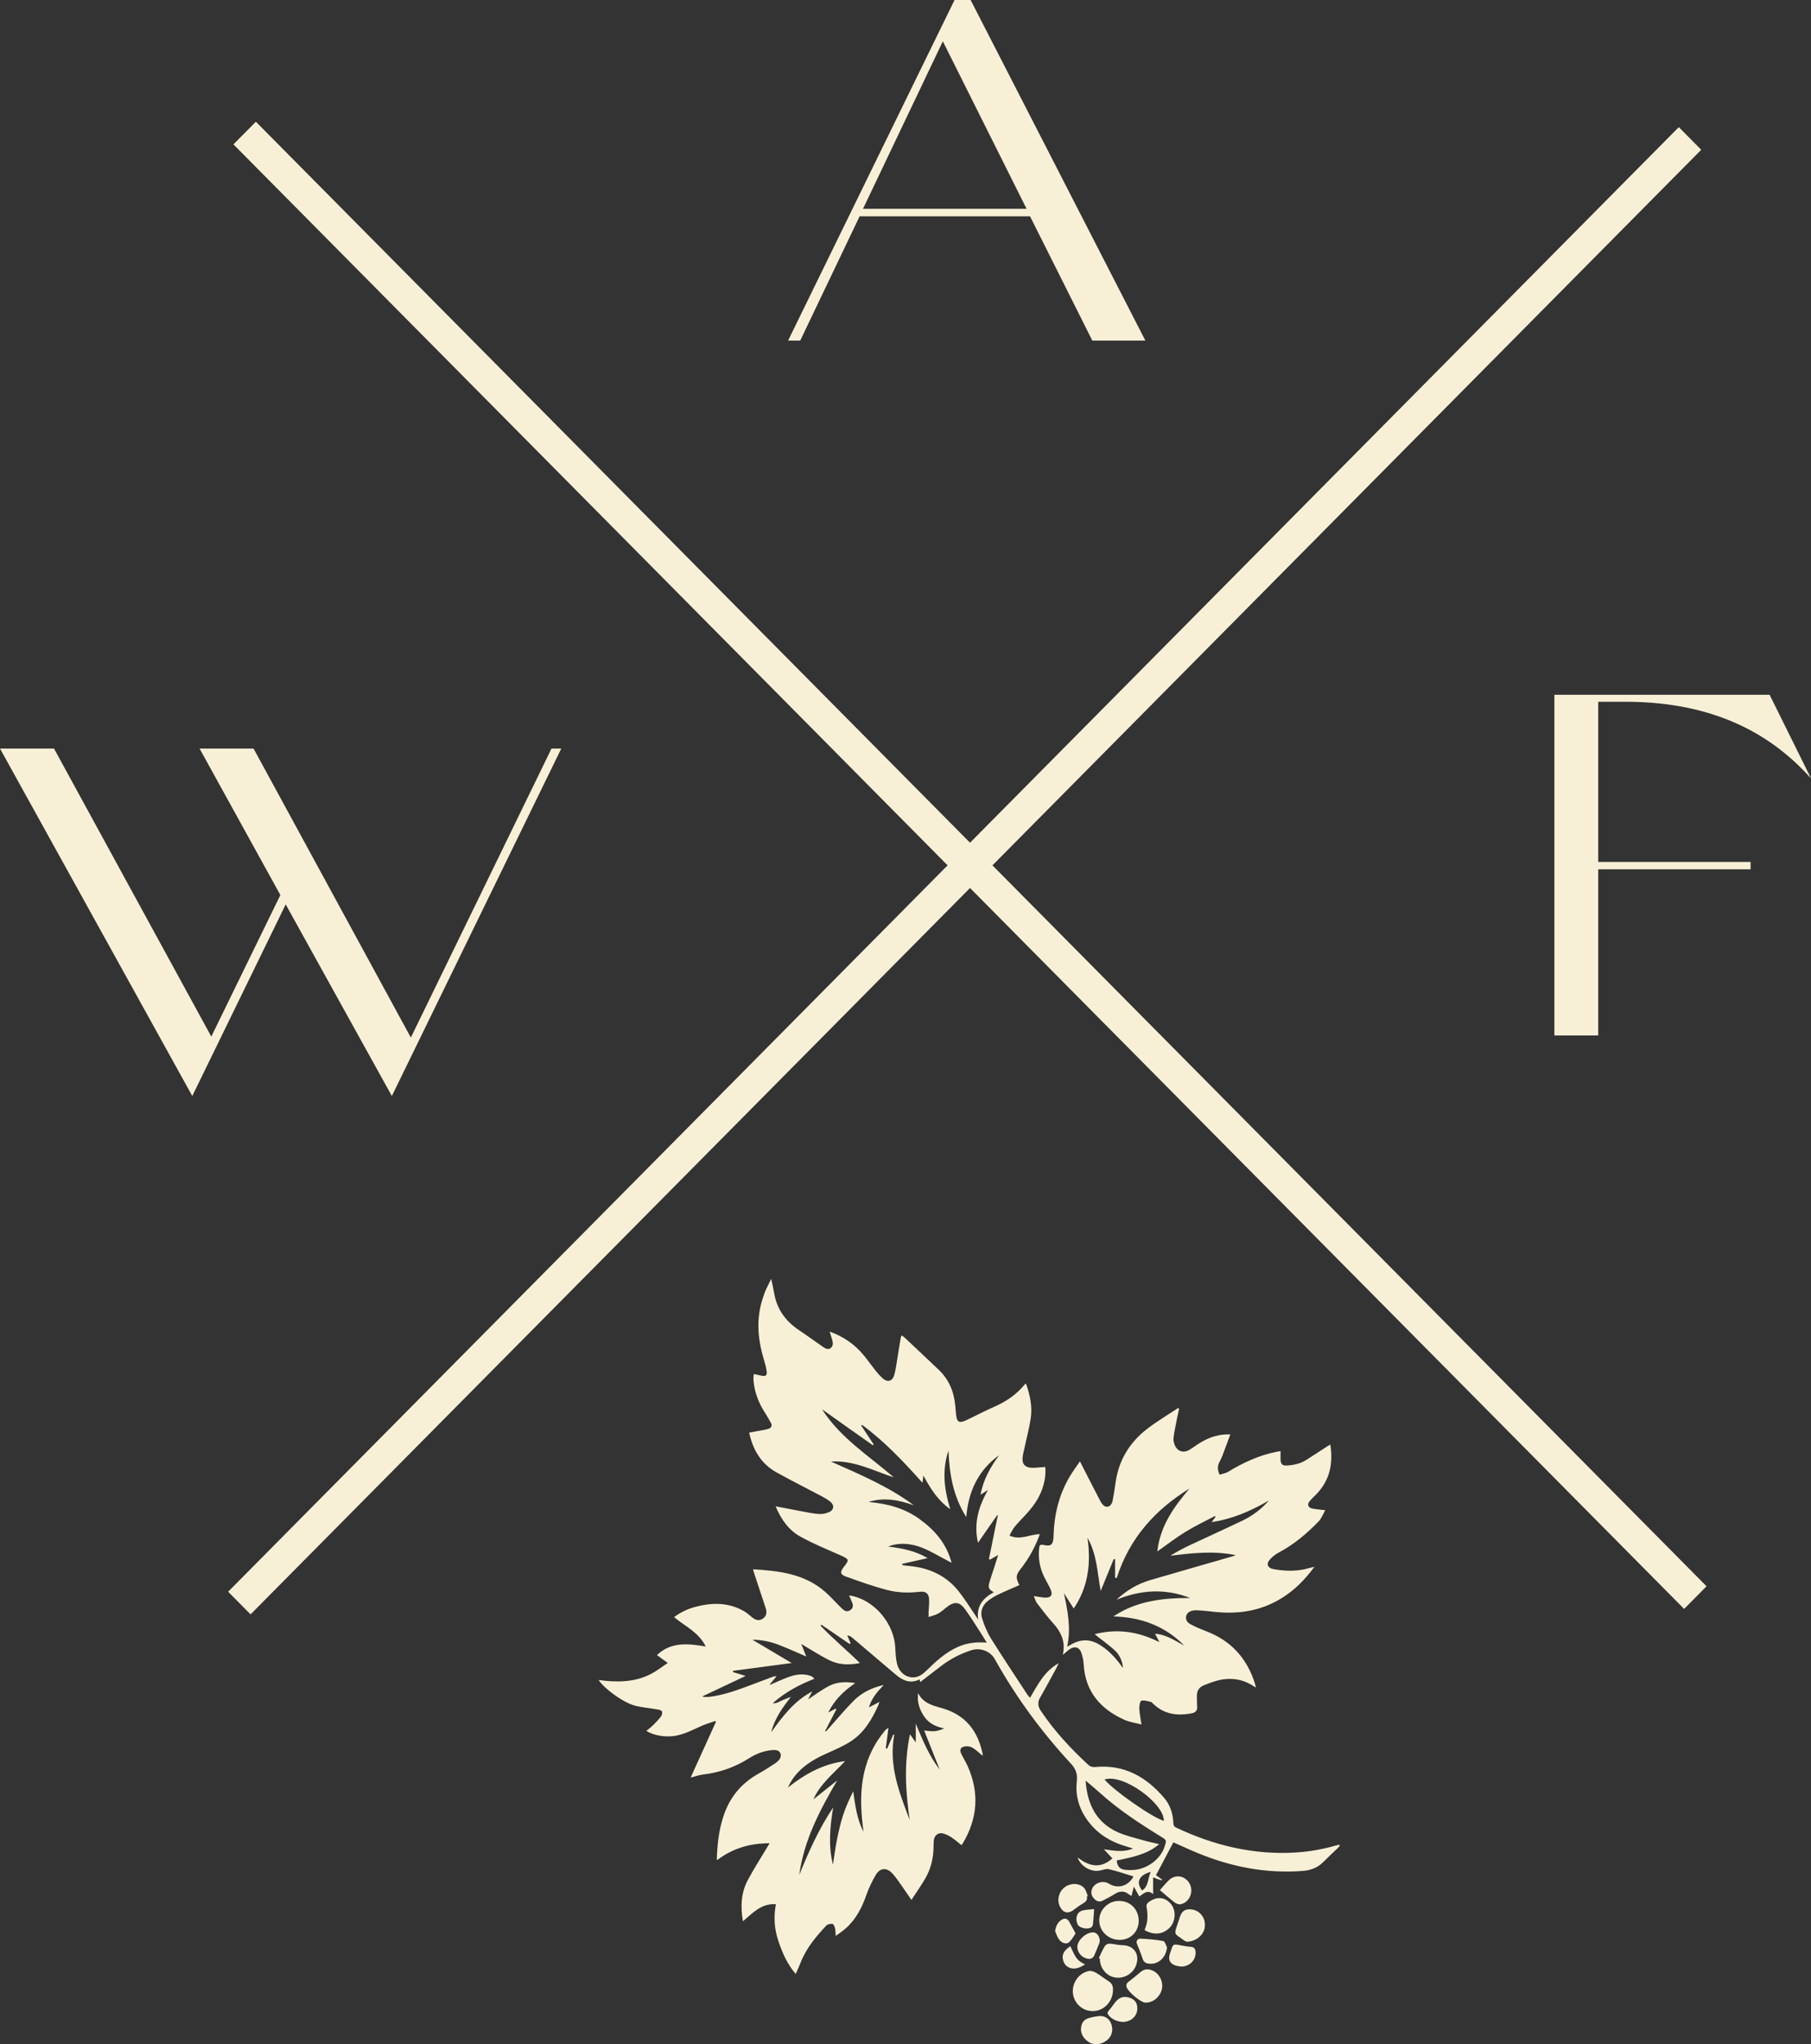 <svg width="70" height="79" viewBox="0 0 70 79" fill="none" xmlns="http://www.w3.org/2000/svg">
<rect x="0" y="0" width="70" height="79" fill="#333333" stroke="none"/>
<path d="M44.48 72.337C44.023 72.455 43.897 72.743 44.147 73.056C44.4 72.89 44.362 72.589 44.48 72.337ZM42.693 68.768C43.063 69.21 44.559 70.249 44.986 70.364C44.999 69.692 43.406 68.525 42.693 68.768ZM41.961 68.81C42.025 69.724 42.373 70.421 43.187 70.795C43.501 70.939 43.843 71.016 44.175 71.112C44.378 71.173 44.587 71.211 44.806 71.266C44.451 71.569 44.039 71.726 43.165 71.895C43.184 72.122 43.279 72.231 43.494 72.257C43.596 72.269 43.7 72.269 43.802 72.263C44.346 72.234 44.872 71.835 45.021 71.342C45.091 71.115 45.091 71.109 44.895 70.987C44.058 70.472 43.238 69.939 42.503 69.273C42.335 69.123 42.164 68.979 41.958 68.807M33.319 55.064C33.319 55.064 33.3 55.08 33.288 55.089C33.449 55.332 33.611 55.575 33.772 55.822C33.76 55.831 33.75 55.841 33.737 55.85C33.411 55.62 33.085 55.387 32.755 55.157C32.429 54.926 32.1 54.693 31.773 54.459C32.483 55.575 33.589 56.257 34.551 57.094C33.753 56.829 32.996 56.423 32.119 56.48C33.224 56.973 34.342 57.44 35.325 58.172C34.751 57.964 34.171 57.852 33.573 58.041C34.279 58.105 34.951 58.274 35.537 58.699C36.12 59.121 36.582 59.636 36.782 60.394C36.633 60.314 36.516 60.25 36.401 60.189C36.009 59.981 35.622 59.745 35.172 59.681C34.884 59.639 34.602 59.655 34.33 59.764C34.856 59.831 35.369 59.924 35.857 60.212C35.508 60.292 35.191 60.362 34.856 60.436C34.891 60.474 34.897 60.487 34.903 60.487C35.005 60.499 35.106 60.509 35.21 60.522C35.952 60.605 36.588 60.902 37.057 61.497C37.301 61.804 37.507 62.143 37.729 62.466C37.757 62.508 37.783 62.549 37.808 62.591C37.735 62.076 37.986 61.756 38.413 61.532C38.217 61.417 38.188 61.353 38.242 61.155C38.296 60.966 38.362 60.778 38.423 60.592C38.473 60.432 38.524 60.273 38.581 60.09C38.458 60.161 38.362 60.218 38.264 60.273C38.252 60.263 38.239 60.25 38.226 60.24C38.34 59.681 38.454 59.121 38.568 58.562C38.559 58.559 38.553 58.556 38.543 58.552C38.302 58.901 38.058 59.246 37.802 59.62C37.627 58.856 37.833 58.204 38.188 57.577C38.099 57.635 38.011 57.692 37.9 57.763C38.008 57.165 38.29 56.688 38.619 56.234C37.821 56.81 37.431 57.619 37.349 58.626C36.836 57.814 36.696 56.95 36.661 56.055C36.408 56.81 36.49 57.551 36.731 58.322C36.24 57.977 35.958 57.51 35.692 57.021C35.682 57.104 35.673 57.19 35.657 57.299C34.922 56.483 34.19 55.7 33.322 55.064M35.581 65.027C35.565 64.979 35.556 64.944 35.543 64.899C35.179 65.078 34.884 64.938 34.612 64.704C34.054 64.231 33.497 63.755 32.936 63.281C32.885 63.24 32.828 63.208 32.749 63.195C32.79 63.297 32.834 63.4 32.876 63.502C32.863 63.512 32.85 63.521 32.841 63.531L31.751 62.786C31.751 62.786 31.729 62.811 31.716 62.824C32.191 63.323 32.724 63.764 33.237 64.266C32.797 64.356 32.397 64.333 32.03 64.145C31.672 63.962 31.333 63.742 30.969 63.528C31.035 63.691 31.095 63.844 31.165 64.014C30.81 63.86 30.478 63.71 30.142 63.579C29.806 63.444 29.454 63.368 29.081 63.364C29.575 63.656 30.069 63.95 30.601 64.266C29.816 64.372 29.074 64.468 28.333 64.567C28.333 64.583 28.333 64.599 28.333 64.615C28.485 64.663 28.634 64.707 28.821 64.765C28.251 65.037 27.709 65.289 27.17 65.545C27.17 65.555 27.17 65.564 27.17 65.574C27.25 65.574 27.326 65.58 27.402 65.574C27.981 65.51 28.523 65.302 29.065 65.101C29.331 65.002 29.597 64.899 29.863 64.8C29.907 64.784 29.952 64.771 30.012 64.781C29.926 64.883 29.841 64.989 29.755 65.091C29.759 65.097 29.765 65.104 29.768 65.107C29.983 65.014 30.196 64.915 30.411 64.832C30.709 64.714 31.013 64.656 31.33 64.762C31.384 64.781 31.428 64.819 31.479 64.874C30.896 65.101 30.36 65.385 29.869 65.817C30.028 65.839 30.12 65.753 30.224 65.711C30.338 65.67 30.446 65.615 30.566 65.577C30.253 65.986 29.945 66.396 29.809 66.939C30.256 66.322 30.69 65.737 31.396 65.363C31.323 65.504 31.27 65.606 31.232 65.673C31.482 65.51 31.748 65.308 32.039 65.155C32.34 64.995 32.676 64.979 33.059 65.04C32.619 65.341 32.261 65.68 32.014 66.178C32.131 66.118 32.217 66.073 32.299 66.028C32.309 66.038 32.318 66.047 32.328 66.054C32.182 66.332 32.039 66.61 31.894 66.891C31.903 66.898 31.913 66.907 31.922 66.914C31.948 66.885 31.973 66.856 32.001 66.827C32.334 66.456 32.648 66.073 32.999 65.721C33.31 65.411 33.696 65.219 34.159 65.114C33.908 65.376 33.693 65.625 33.585 65.98C33.728 65.903 33.848 65.843 33.991 65.769C33.975 65.823 33.965 65.855 33.953 65.887C33.703 66.45 33.392 66.971 32.863 67.307C32.565 67.492 32.239 67.633 31.916 67.777C31.403 68.007 30.937 68.298 30.617 68.778C30.557 68.871 30.503 68.97 30.456 69.078C31.102 68.564 31.799 68.167 32.667 68.055C32.214 68.538 31.707 68.934 31.438 69.536L32.359 68.803C31.691 69.948 31.073 71.112 30.893 72.458C31.257 71.553 31.659 70.664 32.204 69.846C32.084 70.578 32.008 71.307 32.195 72.055C32.248 71.719 32.29 71.397 32.353 71.08C32.419 70.76 32.489 70.444 32.591 70.134C32.692 69.823 32.831 69.523 32.98 69.222C33.056 69.763 33.12 70.293 33.376 70.783C33.364 70.668 33.348 70.549 33.335 70.434C33.322 70.316 33.31 70.198 33.303 70.079C33.23 69.053 33.373 68.078 33.959 67.205C34.038 67.086 34.127 66.974 34.219 66.862C34.244 66.831 34.289 66.808 34.342 66.77C34.304 67.058 34.273 67.31 34.238 67.563C34.254 67.566 34.273 67.569 34.289 67.576C34.368 67.393 34.447 67.214 34.526 67.032H34.567C34.339 68.212 34.757 69.27 35.163 70.332C35.001 69.235 34.938 68.141 35.172 67.019C35.252 67.128 35.315 67.217 35.397 67.333V66.61C35.657 67.23 35.907 67.85 36.325 68.388C36.126 67.886 35.923 67.384 35.72 66.872C35.86 66.885 35.99 66.91 36.116 66.901C36.243 66.891 36.37 66.847 36.5 66.792C36.177 66.731 35.901 66.6 35.717 66.325C35.537 66.057 35.442 65.766 35.489 65.43C35.686 65.826 36.059 65.91 36.427 66.015C37.317 66.271 37.802 66.891 37.982 67.783C37.986 67.803 37.982 67.822 37.982 67.85C37.849 67.742 37.732 67.624 37.593 67.54C37.51 67.492 37.387 67.47 37.292 67.489C37.117 67.521 37.08 67.62 37.159 67.783C37.231 67.93 37.317 68.068 37.387 68.215C37.865 69.261 37.795 70.274 37.203 71.253C37.194 71.269 37.181 71.285 37.165 71.304C37.032 71.198 36.908 71.09 36.772 71C36.68 70.939 36.576 70.888 36.468 70.856C36.272 70.799 36.12 70.914 36.094 71.118C36.085 71.192 36.085 71.266 36.085 71.339C36.085 71.793 35.983 72.222 35.752 72.612C35.594 72.88 35.413 73.139 35.229 73.421C35.087 73.213 34.963 73.027 34.833 72.845C34.729 72.698 34.624 72.544 34.504 72.41C34.276 72.154 34.013 72.17 33.842 72.468C33.703 72.711 33.579 72.966 33.487 73.229C33.313 73.731 33.075 74.188 32.667 74.54C32.556 74.636 32.432 74.716 32.302 74.811C32.293 74.693 32.296 74.597 32.274 74.504C32.258 74.444 32.214 74.348 32.176 74.345C32.096 74.338 31.989 74.357 31.938 74.412C31.542 74.837 31.165 75.278 30.95 75.835C30.893 75.979 30.826 76.122 30.756 76.282C30.424 75.895 30.237 75.457 30.085 75.003C29.93 74.546 29.898 74.076 29.99 73.587C29.435 73.545 29.1 73.919 28.716 74.246C28.618 73.67 28.643 73.133 28.913 72.637C29.141 72.212 29.404 71.806 29.651 71.39C29.676 71.345 29.705 71.297 29.746 71.23C28.989 71.23 28.323 71.425 27.728 71.876C27.718 71.86 27.703 71.851 27.706 71.841C27.731 71.157 27.81 70.482 28.095 69.849C28.361 69.261 28.789 68.832 29.35 68.522C29.565 68.404 29.768 68.266 29.974 68.135C29.993 68.122 30.012 68.106 30.031 68.09C30.136 68.004 30.215 67.886 30.164 67.755C30.113 67.627 29.971 67.62 29.844 67.63C29.521 67.659 29.223 67.774 28.951 67.947C28.406 68.292 27.817 68.5 27.18 68.573C27.028 68.592 26.879 68.647 26.695 68.692C27.028 67.959 27.348 67.249 27.671 66.543C27.665 66.53 27.658 66.517 27.652 66.504C27.471 66.568 27.284 66.62 27.107 66.7C26.778 66.847 26.458 67.019 26.093 67.08C25.72 67.141 25.257 67.067 24.985 66.888C25.08 66.808 25.178 66.735 25.26 66.651C25.361 66.552 25.46 66.447 25.545 66.335C25.583 66.284 25.612 66.185 25.587 66.137C25.561 66.089 25.469 66.066 25.399 66.057C25.102 66.002 24.794 65.986 24.509 65.903C24.05 65.769 23.363 65.257 23.138 64.922C23.847 65.018 24.538 65.018 25.178 64.679C25.39 64.567 25.583 64.416 25.811 64.263C25.65 64.145 25.526 64.055 25.393 63.959C25.944 63.438 26.594 63.512 27.278 63.627C27.006 63.07 26.48 62.85 26.055 62.492C26.299 62.309 26.565 62.181 26.854 62.102C27.49 61.929 28.121 61.913 28.723 62.242C28.846 62.309 28.957 62.405 29.065 62.495C29.22 62.623 29.353 62.642 29.492 62.546C29.619 62.456 29.657 62.319 29.594 62.137C29.439 61.663 29.28 61.19 29.125 60.72C29.116 60.695 29.112 60.666 29.109 60.643C30.116 60.704 31.102 60.816 31.9 61.52C32.081 61.679 32.242 61.858 32.41 62.028C32.47 62.089 32.527 62.146 32.591 62.201C32.679 62.277 32.774 62.287 32.873 62.217C32.971 62.143 32.983 62.047 32.942 61.938C32.91 61.852 32.869 61.766 32.819 61.654C32.885 61.667 32.936 61.67 32.983 61.683C33.858 61.9 34.564 62.776 34.605 63.681C34.615 63.883 34.624 64.087 34.669 64.282C34.761 64.672 35.096 64.893 35.448 64.797C35.568 64.765 35.682 64.679 35.774 64.592C36.158 64.215 36.547 63.85 37.048 63.633C37.39 63.486 37.745 63.448 38.141 63.476C38.081 63.377 38.036 63.3 37.986 63.224C37.767 62.885 37.555 62.539 37.32 62.21C37.089 61.887 36.893 61.871 36.579 62.117C36.474 62.201 36.376 62.293 36.262 62.354C36.154 62.415 36.031 62.44 35.892 62.488C35.892 62.399 35.892 62.348 35.892 62.293C35.898 62.146 35.917 61.996 35.914 61.849C35.914 61.59 35.8 61.484 35.543 61.513C35.109 61.564 34.675 61.548 34.26 61.436C33.731 61.296 33.215 61.11 32.698 60.925C32.477 60.848 32.464 60.746 32.613 60.557C32.834 60.276 32.822 60.253 32.499 60.109C31.976 59.876 31.444 59.662 30.943 59.384C30.49 59.134 30.192 58.718 29.98 58.21C30.332 58.277 30.655 58.341 30.981 58.402C31.206 58.444 31.434 58.492 31.662 58.508C31.789 58.517 31.928 58.485 32.046 58.434C32.242 58.348 32.258 58.156 32.087 58.025C31.995 57.954 31.894 57.89 31.789 57.836C31.2 57.523 30.604 57.225 30.021 56.902C29.426 56.573 29.103 56.039 28.957 55.361C29.166 55.323 29.363 55.288 29.556 55.252C29.603 55.243 29.651 55.233 29.698 55.217C29.816 55.179 29.857 55.099 29.8 54.99C29.727 54.85 29.645 54.715 29.559 54.581C29.321 54.204 29.163 53.801 29.125 53.353C29.122 53.299 29.122 53.244 29.125 53.19C29.125 53.168 29.131 53.142 29.141 53.097C29.245 53.12 29.343 53.145 29.442 53.164C29.591 53.197 29.657 53.148 29.635 52.998C29.616 52.848 29.575 52.698 29.53 52.554C29.321 51.866 29.236 51.172 29.401 50.463C29.442 50.287 29.499 50.111 29.562 49.941C29.625 49.778 29.714 49.622 29.809 49.42C29.854 49.635 29.895 49.804 29.923 49.973C30.028 50.59 30.36 51.048 30.87 51.393C31.181 51.601 31.482 51.822 31.789 52.033C31.884 52.097 31.989 52.176 32.1 52.1C32.217 52.02 32.198 51.882 32.163 51.761C32.134 51.662 32.103 51.566 32.068 51.457C32.597 51.646 33.031 51.946 33.379 52.365C33.541 52.563 33.69 52.771 33.848 52.973C33.921 53.065 34 53.155 34.086 53.235C34.301 53.443 34.498 53.395 34.574 53.104C34.627 52.899 34.653 52.688 34.688 52.477C34.732 52.218 34.77 51.962 34.814 51.703C34.818 51.678 34.833 51.649 34.849 51.604C34.894 51.636 34.932 51.655 34.96 51.684C35.404 52.103 35.85 52.519 36.291 52.941C36.69 53.321 36.88 53.804 36.927 54.351C36.94 54.495 36.946 54.639 36.972 54.776C37.003 54.936 37.089 54.981 37.241 54.926C37.342 54.891 37.437 54.84 37.536 54.792C37.83 54.651 38.122 54.498 38.423 54.367C38.879 54.169 39.281 53.897 39.601 53.51C39.614 53.497 39.626 53.484 39.655 53.462C39.813 53.91 39.911 54.357 39.839 54.821C39.782 55.192 39.683 55.553 39.607 55.921C39.579 56.055 39.538 56.189 39.525 56.327C39.503 56.573 39.611 56.701 39.855 56.72C39.984 56.73 40.117 56.707 40.247 56.701C40.295 56.701 40.342 56.694 40.403 56.688C40.428 56.989 40.38 57.267 40.285 57.539C40.149 57.935 39.902 58.258 39.623 58.559C39.487 58.706 39.341 58.85 39.215 59.006C39.139 59.102 39.088 59.221 39.018 59.339C39.436 59.537 39.801 59.291 40.19 59.285C40.178 59.32 40.171 59.355 40.156 59.387C39.981 59.831 39.756 60.244 39.459 60.618C39.259 60.87 39.256 60.97 39.401 61.254C39.126 61.376 38.844 61.494 38.572 61.625C38.438 61.689 38.312 61.766 38.198 61.855C37.963 62.034 37.875 62.287 37.967 62.565C38.052 62.824 38.16 63.086 38.302 63.316C38.762 64.052 39.243 64.771 39.718 65.497C39.74 65.532 39.775 65.564 39.813 65.609C40.111 65.114 40.358 64.586 40.922 64.273C40.881 64.359 40.859 64.41 40.833 64.458C40.624 64.838 40.422 65.222 40.206 65.596C40.102 65.775 40.111 65.932 40.225 66.105C40.751 66.891 41.391 67.579 42.081 68.215C42.139 68.266 42.243 68.295 42.322 68.285C43.444 68.174 44.305 68.659 45.009 69.491C45.237 69.763 45.338 70.095 45.354 70.45C45.357 70.54 45.382 70.591 45.468 70.629C46.928 71.317 48.455 71.688 50.077 71.588C50.606 71.556 51.126 71.464 51.636 71.317C51.674 71.307 51.712 71.297 51.75 71.291C51.756 71.291 51.769 71.297 51.794 71.31C51.772 71.342 51.753 71.374 51.728 71.397C51.534 71.585 51.335 71.767 51.145 71.959C50.92 72.183 50.647 72.279 50.34 72.301C48.93 72.407 47.584 72.142 46.282 71.604C45.975 71.477 45.674 71.336 45.354 71.195C45.129 71.617 44.907 72.036 44.682 72.465C44.771 72.528 44.853 72.586 44.936 72.647C44.91 72.672 44.789 72.639 44.571 72.548V73.194C44.343 73.002 44.204 73.184 44.036 73.286C43.97 73.165 43.906 73.05 43.827 72.909C43.792 73.046 43.764 73.152 43.735 73.267C43.694 73.242 43.662 73.229 43.637 73.206C43.459 73.062 43.285 73.069 43.095 73.187C42.943 73.283 42.782 73.366 42.62 73.449C42.493 73.513 42.386 73.475 42.291 73.373C42.196 73.27 42.157 73.155 42.202 73.021C42.284 72.765 42.626 72.647 42.861 72.791C43.2 73.005 43.612 72.893 43.814 72.513C43.494 72.417 43.181 72.308 42.858 72.231C42.756 72.206 42.639 72.26 42.528 72.282C42.186 72.359 41.774 72.135 41.651 71.777C42.1 72.129 42.541 72.225 42.997 71.815C42.886 71.697 42.775 71.579 42.668 71.464C43.038 71.512 43.399 71.595 43.798 71.435C43.678 71.397 43.586 71.368 43.498 71.342C42.934 71.176 42.449 70.882 42.085 70.412C41.724 69.948 41.556 69.417 41.622 68.832C41.654 68.557 41.584 68.362 41.397 68.157C40.257 66.927 39.268 65.58 38.448 64.109C38.277 63.806 37.887 63.659 37.545 63.771C37.13 63.905 36.75 64.1 36.401 64.362C36.132 64.567 35.863 64.775 35.578 64.995" fill="#F8F0D6"/>
<path d="M46.985 58.623C46.985 58.623 46.969 58.597 46.963 58.584C46.58 58.786 46.187 58.971 45.819 59.198C45.452 59.422 45.11 59.691 44.733 59.953C44.844 58.962 45.379 58.229 45.978 57.523C44.641 58.344 43.65 59.454 43.162 60.986C43.143 60.979 43.124 60.973 43.102 60.97V60.257C43.083 60.257 43.063 60.25 43.048 60.25C42.88 60.663 42.712 61.072 42.544 61.481C42.414 60.778 42.401 60.062 42.034 59.425C42.173 60.397 42.072 61.315 41.502 62.159C41.372 61.954 41.245 61.759 41.122 61.564C41.27 62.245 41.404 62.923 41.248 63.636C41.318 63.598 41.362 63.572 41.41 63.547C41.774 63.336 42.132 63.336 42.493 63.553C42.826 63.755 43.089 64.03 43.32 64.343C43.349 64.381 43.38 64.423 43.409 64.461C43.38 64.177 43.273 63.937 43.067 63.755C42.87 63.579 42.655 63.422 42.446 63.259C42.408 63.227 42.367 63.195 42.313 63.15C43.193 62.926 44.004 63.051 44.815 63.46C44.749 63.333 44.701 63.243 44.647 63.134C45.091 63.166 45.424 63.409 45.778 63.595C45.024 62.827 44.093 62.492 43.035 62.466C43.941 61.858 44.958 61.75 46.006 61.753C45.047 61.376 44.096 61.433 43.155 61.82C43.535 61.465 43.966 61.206 44.457 61.062C45.519 60.752 46.583 60.448 47.644 60.141C47.676 60.132 47.704 60.119 47.765 60.097C46.897 59.918 46.07 60.02 45.233 60.119C45.474 59.975 45.718 59.841 45.968 59.722C46.659 59.396 47.356 59.083 48.047 58.751C48.43 58.565 48.766 58.309 49.048 57.983C48.363 58.383 47.647 58.699 46.83 58.821C46.893 58.738 46.938 58.677 46.985 58.616M41.746 56.48C42.018 57.014 42.272 57.51 42.528 58.002C42.569 58.082 42.636 58.178 42.712 58.21C42.851 58.268 42.972 58.169 43.007 57.986C43.044 57.779 43.083 57.567 43.111 57.356C43.222 56.458 43.65 55.742 44.356 55.205C44.733 54.917 45.142 54.674 45.538 54.411C45.55 54.421 45.563 54.431 45.576 54.444C45.55 54.565 45.522 54.683 45.496 54.805C45.449 55.057 45.392 55.307 45.36 55.559C45.347 55.662 45.376 55.78 45.42 55.873C45.525 56.093 45.756 56.157 45.965 56.033C46.12 55.94 46.263 55.825 46.421 55.735C46.76 55.537 47.121 55.412 47.556 55.431C47.448 55.722 47.346 55.998 47.242 56.273C47.21 56.352 47.172 56.426 47.134 56.499C47.058 56.65 47.052 56.8 47.141 56.989C47.245 56.953 47.369 56.938 47.464 56.88C48.056 56.519 48.674 56.234 49.355 56.1C49.396 56.093 49.44 56.087 49.497 56.077C49.497 56.199 49.494 56.308 49.497 56.413C49.507 56.583 49.573 56.643 49.741 56.634C50.007 56.618 50.267 56.563 50.495 56.416C50.765 56.244 51.031 56.068 51.297 55.895C51.332 55.873 51.37 55.854 51.42 55.822C51.534 56.554 51.404 57.193 50.895 57.727C50.806 57.82 50.711 57.906 50.628 58.002C50.514 58.137 50.556 58.261 50.727 58.297C50.879 58.328 51.034 58.335 51.224 58.36C51.142 58.504 51.081 58.677 50.967 58.795C50.514 59.262 50.02 59.681 49.44 59.988C49.314 60.055 49.19 60.148 49.092 60.257C48.93 60.429 48.991 60.596 49.225 60.637C49.681 60.72 50.141 60.73 50.593 60.599C50.654 60.583 50.714 60.57 50.806 60.547C50.438 61.046 50.033 61.456 49.532 61.763C48.74 62.252 47.876 62.386 46.963 62.29C46.716 62.264 46.466 62.233 46.219 62.226C46.124 62.226 46.006 62.255 45.937 62.312C45.791 62.431 45.813 62.651 45.987 62.751C46.19 62.866 46.409 62.955 46.627 63.038C47.581 63.403 48.199 64.081 48.506 65.059C48.519 65.101 48.528 65.142 48.544 65.206C48.506 65.19 48.487 65.184 48.471 65.171C48.012 64.864 47.517 64.81 46.995 64.96C46.84 65.005 46.688 65.062 46.539 65.123C46.355 65.197 46.26 65.331 46.263 65.536C46.263 65.68 46.266 65.823 46.273 65.964C46.279 66.102 46.212 66.175 46.083 66.204C45.515 66.319 44.99 66.255 44.556 65.823C44.533 65.804 44.514 65.772 44.489 65.769C44.365 65.743 44.229 65.692 44.115 65.724C44.065 65.737 44.033 65.922 44.036 66.025C44.045 66.22 44.087 66.415 44.122 66.642C43.881 66.578 43.646 66.546 43.437 66.45C42.531 66.034 41.945 65.366 41.888 64.314C41.879 64.167 41.847 64.02 41.8 63.879C41.724 63.652 41.54 63.598 41.346 63.732C41.255 63.796 41.172 63.873 41.084 63.95C41.09 63.898 41.099 63.847 41.106 63.79C41.156 63.368 40.985 63.035 40.71 62.731C40.488 62.485 40.285 62.217 40.083 61.954C40.029 61.884 40.007 61.788 39.959 61.679C40.12 61.702 40.247 61.727 40.377 61.737C40.624 61.753 40.707 61.635 40.605 61.411C40.539 61.264 40.453 61.123 40.38 60.979C40.193 60.615 40.12 60.225 40.168 59.815C40.178 59.722 40.203 59.678 40.317 59.7C40.627 59.77 40.713 59.7 40.722 59.364C40.745 58.533 40.931 57.75 41.362 57.037C41.473 56.851 41.603 56.678 41.746 56.468" fill="#F8F0D6"/>
<path d="M44.014 74.226C44.014 74.648 43.7 74.962 43.282 74.965C42.842 74.965 42.484 74.626 42.49 74.207C42.49 73.791 42.839 73.456 43.257 73.459C43.691 73.459 44.014 73.788 44.014 74.23" fill="#F8F0D6"/>
<path d="M43.019 76.896C43.019 77.334 42.693 77.686 42.287 77.715C41.882 77.744 41.524 77.446 41.473 77.04C41.422 76.634 41.704 76.231 42.1 76.167C42.186 76.154 42.294 76.193 42.373 76.241C42.541 76.34 42.696 76.465 42.861 76.57C42.997 76.656 43.025 76.781 43.019 76.896Z" fill="#F8F0D6"/>
<path d="M42.474 75.665C42.547 75.515 42.61 75.358 42.699 75.214C42.766 75.106 42.883 75.099 43 75.122C43.13 75.144 43.26 75.166 43.39 75.17C43.84 75.176 44.077 75.54 43.903 75.969C43.776 76.289 43.418 76.481 43.079 76.413C42.75 76.35 42.509 76.036 42.512 75.684C42.499 75.678 42.487 75.672 42.474 75.665Z" fill="#F8F0D6"/>
<path d="M44.923 76.74C44.923 77.031 44.701 77.309 44.422 77.373C44.372 77.385 44.315 77.389 44.264 77.389C44.087 77.379 43.592 76.96 43.545 76.787C43.523 76.698 43.545 76.644 43.618 76.586C43.782 76.461 43.938 76.33 44.096 76.199C44.248 76.071 44.441 76.071 44.638 76.199C44.812 76.314 44.923 76.525 44.923 76.736" fill="#F8F0D6"/>
<path d="M44.242 74.591C44.28 74.46 44.334 74.341 44.344 74.217C44.356 74.057 44.356 73.894 44.325 73.737C44.299 73.625 44.321 73.561 44.407 73.501C44.714 73.273 45.041 73.305 45.265 73.584C45.478 73.849 45.437 74.29 45.18 74.524C44.923 74.757 44.594 74.783 44.245 74.591" fill="#F8F0D6"/>
<path d="M46.573 74.38C46.586 74.725 46.279 75.007 45.908 75.035C45.819 75.042 45.718 74.946 45.633 74.888C45.398 74.731 45.395 74.722 45.48 74.457C45.525 74.319 45.569 74.185 45.617 74.05C45.69 73.846 45.813 73.769 46.032 73.785C46.342 73.811 46.573 74.063 46.573 74.377" fill="#F8F0D6"/>
<path d="M42.991 78.437C42.984 78.658 42.858 78.837 42.626 78.939C42.386 79.048 42.167 79.01 41.977 78.831C41.793 78.661 41.736 78.447 41.819 78.214C41.847 78.134 41.929 78.047 42.009 78.015C42.148 77.958 42.3 77.932 42.449 77.913C42.756 77.868 42.987 78.082 42.991 78.437Z" fill="#F8F0D6"/>
<path d="M42.012 73.27C42.037 73.395 41.99 73.478 41.882 73.542C41.752 73.619 41.626 73.705 41.508 73.798C41.29 73.971 41.096 73.929 40.97 73.68C40.846 73.436 40.919 73.12 41.135 72.944C41.356 72.765 41.695 72.752 41.892 72.944C41.971 73.021 41.996 73.152 42.047 73.261C42.034 73.264 42.025 73.27 42.012 73.273" fill="#F8F0D6"/>
<path d="M44.831 73.043C44.958 72.903 45.066 72.768 45.189 72.65C45.443 72.413 45.829 72.49 45.987 72.803C46.142 73.11 45.984 73.497 45.655 73.584C45.582 73.603 45.477 73.574 45.414 73.526C45.218 73.379 45.037 73.216 44.831 73.04" fill="#F8F0D6"/>
<path d="M45.107 75.249C45.075 75.665 44.736 75.953 44.362 75.876C44.255 75.854 44.197 75.793 44.163 75.688C44.099 75.493 44.023 75.304 43.944 75.112C43.909 75.022 43.963 74.911 44.08 74.917C44.375 74.93 44.673 74.955 44.964 75.01C45.024 75.019 45.062 75.166 45.107 75.249Z" fill="#F8F0D6"/>
<path d="M43.403 78.137C43.184 78.121 43.007 78.05 42.867 77.897C42.804 77.83 42.788 77.772 42.858 77.696C42.94 77.606 43.01 77.501 43.083 77.405C43.25 77.178 43.444 77.117 43.697 77.213C43.89 77.286 43.979 77.44 43.957 77.673C43.935 77.897 43.76 78.079 43.517 78.124C43.475 78.134 43.431 78.134 43.403 78.137Z" fill="#F8F0D6"/>
<path d="M45.658 75.995C45.62 75.988 45.544 75.985 45.474 75.966C45.237 75.905 45.139 75.745 45.218 75.508C45.357 75.099 45.297 75.109 45.728 75.192C45.829 75.211 45.931 75.224 46.032 75.234C46.133 75.243 46.194 75.288 46.209 75.393C46.254 75.707 46 76.001 45.655 75.995" fill="#F8F0D6"/>
<path d="M41.641 75.237C41.641 74.959 42.034 74.629 42.297 74.68C42.443 74.709 42.55 74.93 42.493 75.087C42.433 75.243 42.367 75.397 42.303 75.55C42.249 75.678 42.154 75.72 42.018 75.688C41.806 75.64 41.641 75.448 41.644 75.234" fill="#F8F0D6"/>
<path d="M40.783 74.629C40.811 74.444 40.875 74.297 41.017 74.198C41.163 74.098 41.271 74.14 41.347 74.297C41.407 74.418 41.48 74.533 41.543 74.655C41.556 74.677 41.575 74.716 41.565 74.731C41.489 74.843 41.419 74.968 41.321 75.055C41.223 75.144 41.042 75.093 40.938 74.952C40.868 74.859 40.833 74.738 40.783 74.629Z" fill="#F8F0D6"/>
<path d="M42.291 73.775C42.275 74.012 42.265 74.188 42.246 74.364C42.243 74.402 42.218 74.45 42.186 74.476C42.059 74.572 41.739 74.514 41.666 74.386C41.549 74.185 41.606 73.913 41.803 73.843C41.945 73.791 42.11 73.798 42.291 73.775Z" fill="#F8F0D6"/>
<path d="M41.369 75.205C41.606 75.716 41.628 75.745 41.939 75.915C41.755 76.026 41.578 76.113 41.372 76.052C41.201 76.001 41.109 75.864 41.08 75.694C41.042 75.461 41.201 75.336 41.369 75.205Z" fill="#F8F0D6"/>
<path d="M11.043 34.949L7.432 42.354L0 28.928H2.088L8.167 40.058L10.837 34.587L7.714 28.928H9.801L15.88 40.096L21.317 28.928H21.694L15.146 42.354L11.043 34.949Z" fill="#F8F0D6"/>
<path d="M36.443 1.596L39.68 8.07H33.357L36.443 1.596ZM36.896 0L30.462 13.161H30.931L33.227 8.358H39.813L42.221 13.161H44.271L37.517 0H36.896Z" fill="#F8F0D6"/>
<path d="M60.085 26.849H68.4L70 30.079C68.682 28.617 66.576 27.118 62.812 27.118H61.776V33.308H67.665V33.593H61.776V40.013H60.081V26.852L60.085 26.849Z" fill="#F8F0D6"/>
<path d="M9.89 4.704L9.023 5.579L65.096 62.175L65.962 61.3L9.89 4.704Z" fill="#F8F0D6"/>
<path d="M64.89 4.913L8.818 61.51L9.685 62.385L65.757 5.788L64.89 4.913Z" fill="#F8F0D6"/>
</svg>

